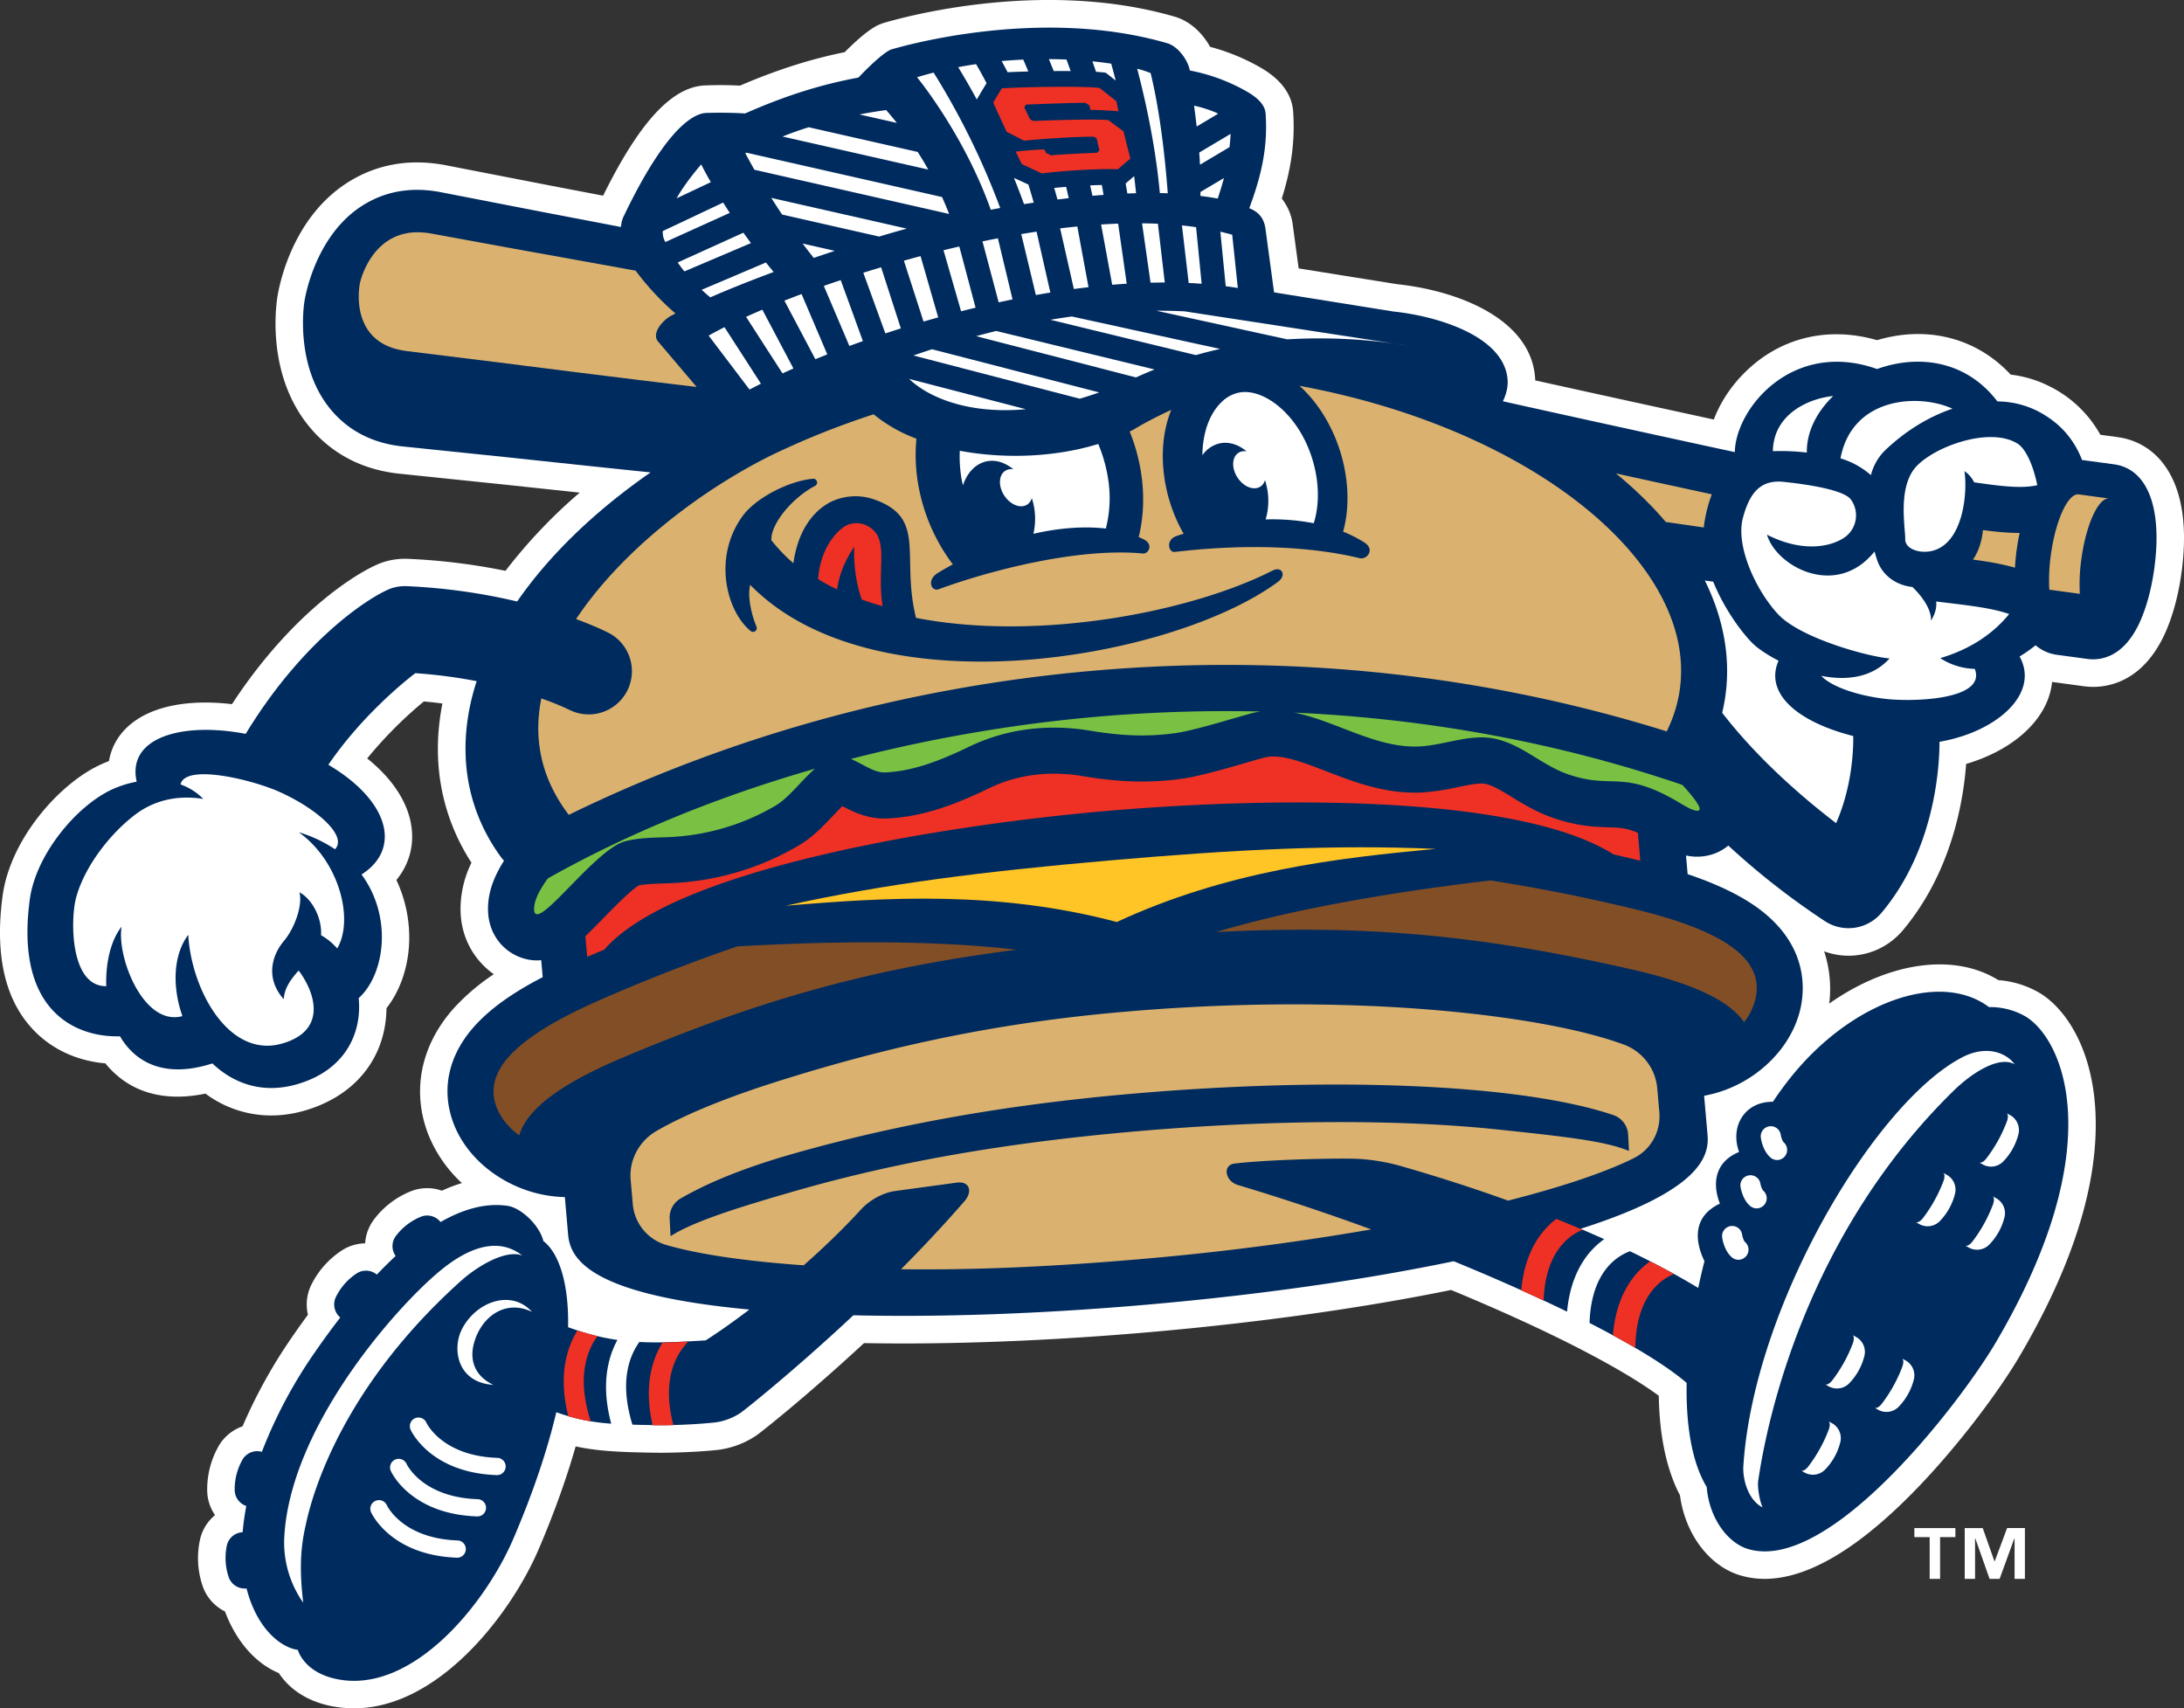 <svg xmlns="http://www.w3.org/2000/svg" xml:space="preserve" id="Layer_1" x="0" y="0" style="enable-background:new 0 0 69.041 54" version="1.1" viewBox="0 0 69.041 54"><rect x="0" y="0" width="69.041" height="54" fill="#333333" stroke="none"/><style>.st0{fill:#fff}.st1{fill:#002b5e}.st2{fill:#ee3124}.st3{fill:#824e26}.st4{fill:#dab16f}.st6{fill:#7ac143}</style><path d="M68.771 15.351c-.337-.874-.986-1.418-1.826-1.533l-.548-.075a3.732 3.732 0 0 0-1.599-1.527 3.635 3.635 0 0 0-1.236-.374c-1.07-1.154-2.626-1.564-4.225-1.089-1.589-.458-3.14-.069-4.266 1.109-.409.428-.71.912-.893 1.399-1.756-.381-4.027-.878-5.646-1.237-.069-1.907-2.386-2.829-4.359-3.04l-3.12-.5-.188-1.394-.003-.023a1.676 1.676 0 0 0-.342-.79c.311-.99.42-1.837.36-2.743-.037-.549-.378-1.016-1.012-1.387a6.599 6.599 0 0 0-1.615-.667c-.232-.42-.621-.809-1.111-.951-4.379-1.276-9.052.148-9.249.21l-.123.049c-.181.088-.483.273-1.067.861-.809.165-1.884.445-3.311 1.058a11.71 11.71 0 0 0-1.139-.005c-1.032.067-2.049 1.178-3.187 3.483l-1.632-.312-3.293-.64c-1.084-.218-2.083-.075-2.968.426C9.2 6.774 8.803 9.15 8.765 9.413c-.065.437-.314 2.694 1.21 4.297.703.738 1.615 1.165 2.704 1.269l3.336.346 2.311.247a16.441 16.441 0 0 0-2.346 2.472 19.645 19.645 0 0 0-3.079-.379 2.236 2.236 0 0 0-.775.102c-.637.202-2.803 1.45-4.793 4.492a7.138 7.138 0 0 0-.876-.052c-1.099.008-1.959.296-2.488.832-.284.288-.46.636-.524 1.019a3.958 3.958 0 0 0-.385.169c-1.28.647-2.744 2.354-2.978 4.09-.266 1.977.114 3.454 1.128 4.39.633.583 1.404.844 2.121.906.662.813 1.512 1.052 2.281 1.052.314 0 .614-.04.883-.096a3.465 3.465 0 0 0 2.077.691c.328 0 .663-.045 1.001-.138 1.62-.445 2.608-1.645 2.644-3.21v-.042c.403-.512.664-1.207.713-1.987a4.285 4.285 0 0 0-.399-2.066c.356-.434.531-.958.493-1.52-.056-.829-.56-1.635-1.416-2.323a13.072 13.072 0 0 1 1.791-1.801c.202.018.397.04.587.065-.357 1.806-.047 3.538.918 5.033a3.336 3.336 0 0 0-.338 1.249c-.077 1.093.455 1.859 1.045 2.275a6.718 6.718 0 0 0-1.248 1.057c-1.061 1.174-1.36 2.636-.821 4.014a4.22 4.22 0 0 0 1.059 1.531 4.773 4.773 0 0 0-.631.241 1.398 1.398 0 0 0-1.002.026 2.732 2.732 0 0 0-1.146.885 1.394 1.394 0 0 0-.279.753c-.259.004-.519.08-.746.23a2.767 2.767 0 0 0-.958 1.086 1.4 1.4 0 0 0-.104.941c-.173.234-.339.467-.497.697a16.179 16.179 0 0 0-1.57 2.83c-.315.11-.59.33-.762.635a2.765 2.765 0 0 0-.356 1.404c.005.282.095.547.248.768a1.401 1.401 0 0 0-.479.791 2.74 2.74 0 0 0 .085 1.446c.122.361.382.647.708.808.389 1.038 1.047 1.68 1.701 1.947.249.378.733.852 1.648 1.043.247.048.49.072.731.072 2.665 0 4.951-2.965 5.832-5.019.487-1.136.88-2.23 1.174-3.26.709.153 1.423.183 2.531.2l.16.001c.552 0 1.315-.037 1.784-.089a2.775 2.775 0 0 0 1.23-.453c.15-.1 1.604-1.252 3.41-2.924.406.007.819.011 1.24.011 2.418 0 5.081-.121 7.825-.361 3.427-.3 6.696-.76 9.494-1.33.849.351 1.672.71 2.449 1.07 2.16 1.003 3.433 1.769 4.117 2.274.023 1.534.346 2.53.67 3.147.16 1.213.914 2.232 1.901 2.529.249.075.507.112.776.112 1.3 0 2.831-.873 4.565-2.606 1.477-1.476 2.843-3.328 3.488-4.423 1.7-2.889 2.509-5.486 2.404-7.719-.096-2.054-.971-3.293-1.757-3.768a3.009 3.009 0 0 0-1.311-.41c-1.424-.882-3.49-.564-5.348.74a3.793 3.793 0 0 0-.161-1.651c.246.091.508.139.773.139.663 0 1.291-.296 1.723-.812 1.509-1.805 1.9-4.006 1.993-5.25 1.087-.32 1.992-.93 2.438-1.726.158-.283.25-.575.279-.867l.038.006.965.131c.098.013.198.02.297.02.556 0 1.588-.216 2.258-1.666.246-.533.436-1.223.533-1.944.151-1.106.086-2.031-.191-2.751z" class="st0"/><path d="M64.037 32.134a2.222 2.222 0 0 0-1.159-.299c-1.461-1.097-4.066-.284-5.986 1.884-.298.336-.58.709-.846 1.108-.553-.003-.882.28-1.037.587-.164.323-.146.696-.032.999-.838.346-.821 1.095-.607 1.633-.908.432-.767 1.244-.488 1.821-.073.282-.138.563-.197.844a23.594 23.594 0 0 0-.764-.44 28.76 28.76 0 0 0-1.393-.719c-.41.149-1.227.649-1.279 2.267a32.61 32.61 0 0 1 1.448.788c.684.401 1.237.775 1.622 1.107-.026 1.359.172 2.53.634 3.289.075.97.653 1.765 1.306 1.961 2.589.778 6.742-4.675 7.832-6.527 3.681-6.256 2.097-9.609.946-10.303zM19.518 42.356a7.302 7.302 0 0 1-1.263-.301 11.65 11.65 0 0 1-.296-.102c.027-1.47-.324-2.376-.781-2.722-.128-.515-.712-1.052-1.133-1.114-.698-.102-1.416.109-2.118.512a.537.537 0 0 0-.627-.166 1.878 1.878 0 0 0-.785.606.536.536 0 0 0-.008.633c-.202.187-.4.384-.594.588a.538.538 0 0 0-.638-.037 1.877 1.877 0 0 0-.656.744.54.54 0 0 0 .127.64l.011.009a24.57 24.57 0 0 0-.803 1.099 14.839 14.839 0 0 0-1.675 3.147l-.016-.004a.538.538 0 0 0-.6.256 1.892 1.892 0 0 0-.244.962.538.538 0 0 0 .367.498 8.135 8.135 0 0 0-.116.83h-.006a.536.536 0 0 0-.494.425 1.9 1.9 0 0 0 .058.99c.077.229.3.379.541.364l.025-.001c.347 1.346 1.148 1.883 1.621 1.94 0 0 .18.706 1.225.923 2.366.492 4.687-2.332 5.589-4.437.649-1.515 1.085-2.845 1.357-3.997.132.047.258.088.382.124.241.071.471.124.708.163.206.034.418.058.646.075-.322-1.204-.121-2.066.196-2.647z" class="st1"/><path d="m66.828 14.677-.966-.131-.042-.003c-.27-.687-.717-1.193-1.42-1.556a2.876 2.876 0 0 0-1.258-.298c-1.006-1.321-2.536-1.482-3.803-1.024-2.662-.944-4.469 1.231-4.498 2.626-2.099-.453-5.521-1.202-7.332-1.607.122-.249.158-.474.152-.628-.05-1.41-2.198-2.061-3.603-2.208l-3.718-.596-.064-.01-.275-2.035c-.054-.333-.231-.514-.509-.625.43-1.151.582-2.021.517-2.989-.02-.296-.279-.515-.582-.693a5.823 5.823 0 0 0-1.814-.672c-.056-.314-.36-.758-.715-.862-4.177-1.217-8.746.205-8.746.205-.263.128-.679.529-1.014.88-1.025.194-2.124.492-3.582 1.135a13.542 13.542 0 0 0-1.246-.015c-.336.022-1.209.37-2.599 3.277-.044.091-.07.205-.083.327-.83-.16-1.628-.312-2.36-.452l-3.299-.641c-.874-.176-1.671-.065-2.37.331-1.641.928-1.964 3.042-1.977 3.128-.034.225-.291 2.233.981 3.57.555.582 1.286.921 2.166 1.005l3.339.346c1.338.143 2.887.309 4.459.471-1.772 1.229-3.21 2.622-4.218 4.08a18.755 18.755 0 0 0-3.486-.484 1.384 1.384 0 0 0-.474.062c-.47.149-2.682 1.421-4.622 4.606-2.023-.386-3.762.117-3.446 1.513a3.25 3.25 0 0 0-.869.288c-1.124.569-2.327 2.072-2.51 3.432-.484 3.592 1.515 4.368 2.851 4.327.49.835 1.421 1.341 2.921.858.657.625 1.56.964 2.631.67 1.565-.43 2.103-1.625 1.994-2.733.828-.752 1.08-2.565.09-3.909 1.279-.819.863-2.34-1.049-3.468 1.05-1.544 2.436-2.661 2.75-2.896.714.049 1.362.141 1.938.252-.657 2.026-.393 3.977.775 5.57.028.038.059.073.09.107-.373.587-.476 1.021-.501 1.369-.062.88.432 1.425.915 1.642.206.093.416.139.628.139.044 0 .089-.003.134-.008l.047.538c-.961.497-1.659.999-2.148 1.54-.844.935-1.078 2.04-.658 3.115.332.844 1.059 1.56 1.995 1.965a4.017 4.017 0 0 0 1.511.332l.104 1.193c.07.795.746 1.899 5.73 2.362-.579.439-1.069.777-1.384.975-.189.011-.371.022-.548.031-.282.015-.551.027-.814.031-.248.004-.49.001-.732-.012-.335.466-.628 1.289-.22 2.614.197.006.408.01.639.014l.109.002a17.456 17.456 0 0 0 1.836-.083c.294-.032.588-.141.844-.313.092-.061 1.651-1.294 3.557-3.078 2.785.066 5.99-.047 9.323-.339 3.502-.306 6.833-.781 9.654-1.369a65.014 65.014 0 0 1 2.841 1.239c.254.119.502.237.743.355.119-1.253.664-1.931 1.175-2.292a51.437 51.437 0 0 0-.748-.327c3.692-1.179 4.078-2.24 4.015-2.962l-.109-1.244a3.98 3.98 0 0 0 1.452-.578c.843-.546 1.429-1.363 1.607-2.242.13-.644.153-1.885-1.159-2.959-.575-.47-1.376-.875-2.421-1.226l-.052-.59c.241.051.504.057.788-.023.205-.058.391-.159.55-.29a23.728 23.728 0 0 0 3.07 2.399 1.363 1.363 0 0 0 1.786-.29c1.712-2.047 1.82-4.711 1.82-5.39 1.828-.315 3.178-1.532 2.531-2.698.174-.101.343-.22.506-.353.235.2.487.276.673.301l.965.131c.054.007.115.012.18.012.412 0 1.023-.192 1.471-1.163.211-.457.375-1.06.462-1.697.266-1.923-.211-3.16-1.272-3.304zM58.043 26.02c-.988-.755-2.444-1.991-3.601-3.489.326-1.36.139-2.791-.548-4.181l.265.038c.344.851.889 1.588 1.227 1.931.156.159.458.37.838.566-.431.976.484 1.901 2.361 2.381.006.329-.013 1.556-.542 2.754z" class="st1"/><path d="M19.069 29.029c-.197.202-.386.395-.564.564l.057.65.542-.225c2.211-2.562 10.715-3.932 15.812-4.378 5.038-.441 13.013-.574 16.092 1.367.278.064.561.132.846.201l-.077-.882c-.364-.157-.584-.164-.915-.174-.415-.012-.984-.029-1.758-.296-.529-.183-.948-.439-1.317-.665-.312-.191-.582-.356-.824-.412-.183-.042-.534.031-.874.101a7.24 7.24 0 0 1-1.154.171c-1.132.053-2.13-.332-3.011-.672-.784-.302-1.461-.564-1.966-.429a27.3 27.3 0 0 0-.589.167c-.697.202-1.488.431-2.056.506-.999.132-1.921.105-3.082-.089-1.071-.179-2.069-.05-2.968.384-.96.463-2.015.899-3.215.954-.597.027-1.083-.211-1.42-.39-.098.096-.208.212-.294.303-.301.32-.643.682-1.084.941a8.69 8.69 0 0 1-3.87 1.182c-.145.009-.291.014-.437.019-.283.009-.551.018-.753.063-.256.153-.815.726-1.121 1.039z" class="st2"/><path d="M23.311 29.915a55.246 55.246 0 0 0-4.262 1.659c-3.041 1.315-3.745 2.415-3.344 3.441.134.343.391.641.711.874.223-.771 1.18-1.584 3.316-2.477 4.443-1.87 7.924-2.815 12.4-3.391-2.514-.3-5.698-.284-8.821-.106zM51.614 28.724a55.129 55.129 0 0 0-4.496-.893c-3.102.365-6.239.901-8.667 1.63 4.646-.235 8.294.083 13.094 1.174 2.067.464 3.15 1.033 3.589 1.676a1.91 1.91 0 0 0 .37-.779c.217-1.079-.667-2.041-3.89-2.808z" class="st3"/><path d="M39.13 37.457c-.405-.121-.486-.63-.108-.676.86-.105 2.643-.167 3.671-.156.53.005 1.077.086 1.621.243 1.189.342 2.311.705 3.361 1.084l.043-.011c1.979-.507 3.205-.971 3.928-1.33.546-.271.862-.848.809-1.457l-.067-.769a1.627 1.627 0 0 0-1.057-1.367c-.77-.284-2.059-.624-4.118-.893-3.224-.421-7.392-.521-11.721-.138-4.33.375-7.751 1.202-10.852 2.177-1.981.622-3.191 1.181-3.9 1.594-.541.317-.857.92-.804 1.53l.067.769a1.475 1.475 0 0 0 1.05 1.294c.775.227 2.062.472 4.1.627l.254.018c.609-.537 1.23-1.13 1.803-1.756.285-.311.7-.536 1.081-.591l1.948-.265c.4-.058.53.265.242.596a44.581 44.581 0 0 1-1.998 2.141c2.303.029 4.811-.078 7.692-.331a85.293 85.293 0 0 0 7.173-.928 74.156 74.156 0 0 0-4.218-1.405z" class="st4"/><path d="M35.304 29.145c3.467-1.607 6.931-2.024 10.088-2.311-3.206-.142-6.368.02-10.328.366-3.959.346-7.099.736-10.231 1.432 3.196-.272 6.726-.482 10.471.513z" style="fill:#ffc425"/><path d="M17.32 27.766c-.255.348-.416.663-.434.916-.071 1.01 1.875-1.816 2.863-2.085.499-.136 1.025-.113 1.542-.144a7.238 7.238 0 0 0 3.219-.983c.428-.252.82-.795 1.251-1.17-2.975.852-5.846 2.005-8.441 3.466zM40.918 22.526c1.299.257 2.591 1.133 3.947 1.069.816-.039 1.627-.42 2.423-.237.865.199 1.45.83 2.289 1.12 1.368.472 1.693-.132 3.331.79.286.161.628.398.784.353.143-.04-.15-.419-.509-.81-4.039-1.379-8.191-2.101-12.265-2.285zM34.676 22.656a47.97 47.97 0 0 0-7.777 1.335c.36.147.734.442 1.081.426.929-.043 1.811-.407 2.649-.811 1.203-.58 2.524-.729 3.841-.508.918.153 1.729.203 2.652.081.634-.084 1.843-.472 2.461-.636.088-.023.176-.038.264-.052a47.35 47.35 0 0 0-5.171.165z" class="st6"/><path d="M41.08 12.196c.638.576 1.137 1.423 1.374 2.389v.001c.192.787.188 1.556.005 2.22a4 4 0 0 1 .672.342c.354.228.071.549-.143.497-1.862-.447-4.028-.415-5.852-.198-.203.019-.291-.384.055-.503.075-.026.151-.049.226-.073a5.028 5.028 0 0 1-.515-1.292c-.231-.951-.179-1.882.125-2.622-.661.299-1.084.558-1.201.627-.037.02-.076.037-.114.056.175.435.304.901.372 1.389.096.688.06 1.352-.087 1.948.06.027.122.052.179.083.29.157.13.453-.047.436-2.018-.19-4.777.516-6.454 1.129-.229.086-.388-.285-.041-.505.16-.099.323-.191.487-.28a5.857 5.857 0 0 1-1.123-2.713 5.404 5.404 0 0 1-.028-1.26 4.784 4.784 0 0 1-1.353-.771c-1.171.381-2.278.83-3.307 1.332-2.237 1.125-4.684 3.013-6.099 5.141.647.239 1.014.428 1.053.448a1.366 1.366 0 0 1-1.265 2.421 8.287 8.287 0 0 0-.887-.36c-.249 1.244-.03 2.5.868 3.679 4.991-2.433 10.587-4.031 16.569-4.554 6.369-.557 12.519.16 18.14 1.916 2.116-4.289-3.39-9.406-11.609-10.923z" class="st4"/><path d="M51.469 35.87a.691.691 0 0 0-.464-.621c-.773-.263-1.966-.538-3.753-.728-3.15-.334-7.219-.316-11.46.052-4.241.368-7.697 1.034-10.752 1.907-1.762.504-2.832 1.004-3.527 1.406a.693.693 0 0 0-.344.636l.028.554c.671-.43 1.919-.851 4.024-1.452 3.055-.873 6.473-1.496 10.714-1.864 4.241-.368 8.311-.387 11.46-.052 2.17.23 3.372.367 4.101.675l-.027-.513z" class="st1"/><path d="M34.718 14.034c-1.373.423-2.971.478-4.377.215a4.24 4.24 0 0 0 .044.818c.014.093.035.184.055.276.13-.391.391-.68.737-.757.295-.066.598.034.858.249a.364.364 0 0 0-.258.048c-.209.136-.223.486-.031.78.192.294.517.423.727.286a.357.357 0 0 0 .144-.206 2.106 2.106 0 0 1 .051 1.13c.819-.187 1.606-.245 2.29-.166a3.88 3.88 0 0 0 .07-1.582 4.712 4.712 0 0 0-.31-1.091zM38.55 14.017c.295-.066.598.034.858.249a.364.364 0 0 0-.258.048c-.209.136-.223.486-.031.78.192.295.517.423.727.286a.357.357 0 0 0 .144-.206c.019.059.035.12.049.182a2.08 2.08 0 0 1-.029 1.063 6.996 6.996 0 0 1 1.521.12c.162-.517.176-1.147.02-1.789-.376-1.551-1.543-2.481-2.357-2.345a1.085 1.085 0 0 0-.586.313c-.385.374-.591.984-.598 1.673a.91.91 0 0 1 .54-.374zM10.149 29.561c.033-.544-.282-1.14-.682-1.355.107.434-.169 1.158-.492 1.538-.323.38-.638 1.12-.007 1.841.027-.332.182-.579.472-.906.53.699.914 1.903-.53 2.31-1.685.475-2.863-1.715-2.959-3.439-.482.642-.509 1.644-.185 2.57-1.237.333-2.083-1.883-1.922-2.827-.333.415-.512 1.135-.484 1.88-1.15.014-1.136-2.111-.956-2.79.255-.964 1.06-2.024 1.882-2.641.777-.584 1.621-.572 2.14-.487a1.867 1.867 0 0 0-.719-.459c.15-.667 2.257-.15 3.101.224 1.21.536 2.188 1.408 1.782 1.825a4.253 4.253 0 0 0-1.146-.538c1.274.906 1.756 2.756 1.216 3.673a2 2 0 0 0-.511-.419z" class="st0"/><path d="M40.226 18.037c-2.566 1.308-7.406 2.248-11.269 1.494-.485-1.962.365-3.174-1.354-3.754a1.793 1.793 0 0 0-1.321.079c-.476.233-1.042.799-1.201 1.948a5.39 5.39 0 0 1-.697-.728c-.019-.533.682-1.352 1.384-1.719.113-.059.062-.234-.066-.223-.726.058-1.794.585-2.226 1.178-.957 1.314-.502 3.021.254 3.634a.118.118 0 0 0 .184-.137c-.158-.38-.293-.954-.198-1.322 3.931 4.023 13.358 2.365 16.688-.098.271-.202.126-.506-.178-.352z" class="st1"/><path d="M27.003 17.28s-.056.846.239 1.672c.204.073.423.145.659.21-.2-1.219.255-2.162-.487-2.542-.053-.027-.274-.144-.587-.042-.244.079-.885.627-.966 1.726.112.075.321.194.602.327.037-.298.159-.785.54-1.351z" class="st2"/><path d="m37.934 5.206.934-.555c.014-.132.027-.269.035-.419l-.993.59c.01.125.018.253.024.384zM37.948 6.193c.186.023.369.051.547.083.068-.207.136-.416.196-.648l-.742.441-.001.124zM38.508 3.595a1.048 1.048 0 0 0-.095-.047 4.111 4.111 0 0 0-.665-.208c.028.218.056.436.082.659l.678-.404zM32.507 2.259a21.792 21.792 0 0 0-.159-.375c-.224.01-.453.025-.684.046.053.096.118.216.189.353.174-.009.399-.017.654-.024zM33.326 5.941c.035.12.069.242.102.365l.356-.042c-.026-.12-.053-.239-.081-.357-.133.01-.26.022-.377.034zM34.956 2.299l.314.248c-.053-.209-.102-.39-.142-.535a13.12 13.12 0 0 0-.595-.073c.035.098.074.209.115.331.12.008.224.017.308.029zM35.584 5.8l.055.316.274-.009c-.017-.18-.038-.36-.06-.538-.093.078-.192.164-.269.231zM31.187 2.629a13.396 13.396 0 0 0-.331-.602c-.188.028-.376.06-.566.096.146.238.352.587.589 1.022.084-.145.215-.365.308-.516zM32.053 5.624c.109.267.215.543.318.828l.307-.046a16.8 16.8 0 0 0-.168-.572l-.457-.21zM33.846 2.246l-.131-.364a14.36 14.36 0 0 0-.558-.013c.044.104.096.232.154.377.181-.002.361-.002.535 0zM34.462 5.86l.073.329.352-.029a25.04 25.04 0 0 0-.056-.312c-.118.002-.242.006-.369.012zM36.665 6.102l.251.007c-.084-1.11-.243-2.571-.542-3.799a3.105 3.105 0 0 0-.425-.137c.23.876.575 2.371.716 3.929zM31.619 6.575a23.837 23.837 0 0 0-2.105-4.28c-.175.045-.35.094-.524.147 0 0 1.481 1.796 2.33 4.187l.299-.054zM26.388 7.929l-1.015-.23c.114.151.231.303.351.453l.664-.223zM28.666 7.227l-4.284-.972c.108.172.222.348.343.528l3.067.695c.285-.086.574-.17.874-.251zM24.738 4.316l4.606 1.044a10.121 10.121 0 0 0-.334-.557l-3.446-.781c-.304.095-.578.195-.826.294zM23.848 5.366l6.156 1.397a11.824 11.824 0 0 0-.224-.535l-6.184-1.402a.561.561 0 0 0-.035.017c.083.156.18.333.287.523zM28.351 3.885a12.376 12.376 0 0 0-.337-.406c-.298.041-.579.088-.845.139l1.182.267zM23.5 7.356l-2.077.941c.069.099.14.193.212.282l2.104-.895a16.625 16.625 0 0 1-.239-.328zM22.86 6.403l-1.909.902a.624.624 0 0 0 .065.314l.017.032 2.036-.922a37.345 37.345 0 0 1-.209-.326zM22.471 5.758a11.782 11.782 0 0 1-.305-.561c-.38.446-.613.783-.779 1.073l1.084-.512zM24.212 8.298l-2.031.863c.091.084.182.164.273.238.595-.259 1.27-.53 2.002-.801a46.782 46.782 0 0 1-.244-.3zM31.546 7.533c-.163.031-.325.063-.488.097l.512 1.927c.146-.032.292-.063.439-.093l-.463-1.931zM32.768 7.323c-.161.024-.322.049-.484.077l.462 1.926c.153-.027.306-.054.458-.078l-.436-1.925zM33.513 7.219l.434 1.917c.155-.021.309-.04.463-.058l-.354-1.919c-.179.018-.36.038-.543.06zM36.604 7.072a13.738 13.738 0 0 0-.501-.012l.268 1.876c.151-.004.301-.006.45-.007l-.217-1.857zM29.101 8.096c-.177.047-.353.095-.527.144l.621 1.925c.154-.045.308-.089.463-.132l-.557-1.937zM35.347 7.069c-.178.007-.358.016-.539.028l.351 1.905c.154-.013.307-.024.459-.034l-.271-1.899zM30.326 7.792c-.167.038-.333.078-.499.118l.555 1.929c.152-.039.305-.076.458-.113l-.514-1.934zM37.811 7.181c-.147-.021-.295-.04-.447-.056l.213 1.82c.138.006.275.015.41.025l-.176-1.789zM22.903 10.342c-.181.092-.351.181-.501.267l1.292 1.705c.117-.061.237-.123.361-.185l-1.152-1.787zM26.577 8.854c-.181.061-.359.122-.534.184l.808 1.898c.141-.052.283-.103.427-.154l-.701-1.928zM27.854 8.449c-.19.057-.378.115-.563.173l.697 1.917c.162-.053.325-.106.49-.158l-.624-1.932zM25.339 9.295c-.186.07-.366.139-.542.209l.978 1.85.377-.152-.813-1.907zM38.953 7.42a8.21 8.21 0 0 0-.375-.096l.17 1.723c.128.017.256.035.382.056l-.177-1.683zM25.082 11.648 24.1 9.789c-.18.077-.351.152-.515.227l1.152 1.787c.112-.052.228-.103.345-.155zM34.748 12.404l-5.285-1.364c-.197.064-.393.13-.588.197l5.259 1.366c.199-.058.404-.125.614-.199zM37.451 9.842a18.074 18.074 0 0 0-.9-.021l4.143.906a17.154 17.154 0 0 1 3.852.205l-7.095-1.09zM31.492 10.462c-.212.052-.424.107-.635.164l5.053 1.304c.187-.084.382-.168.588-.251l-5.006-1.217zM28.74 11.977c.551.535 1.792 1.131 3.689.958l-3.689-.958zM33.882 10.004a21.59 21.59 0 0 0-.676.104l4.599 1.117c.243-.071.5-.135.766-.195l-4.689-1.026z" class="st0"/><path d="m35.517 4.153-.481-.357c-.454-.041-1.925.008-2.376.029l-.101-.059-.18-.375.055-.086c.239-.008 1.652-.065 1.89-.053l.12.089.027.133h.034c.283.003.569.018.851.044-.023-.107-.04-.201-.065-.318-.179-.142-.356-.283-.532-.421-.588-.066-2.515-.028-3.087.014-.093.145-.184.295-.273.449.14.31.281.618.423.924.182.092.367.186.553.282.443-.052 1.754-.137 2.21-.126l.085.058.086.375-.079.075a35.54 35.54 0 0 0-1.457.079l-.147-.071c-.021-.042-.041-.078-.061-.115l-.036.001a10.08 10.08 0 0 0-.866.07c.063.131.127.267.189.392l.641.297c.603-.083 1.776-.157 2.399-.133.132-.116.263-.227.395-.335a60.309 60.309 0 0 1-.217-.862z" class="st2"/><path d="M20.8 10.791c-.204-.243.124-.664.452-.83l.102-.051a8.375 8.375 0 0 1-1.259-1.354c-1.261-.23-2.5-.453-3.578-.646l-2.843-.52a2.664 2.664 0 0 0-.429-.047 1.733 1.733 0 0 0-.756.144c-.887.396-1.11 1.456-1.112 1.466-.002.012-.223 1.073.45 1.707.259.243.608.388 1.068.442l2.879.356c1.841.233 4.15.526 6.248.773l-1.222-1.44zM52.66 16.5l1.202.173c.005-.049.008-.098.016-.146.058-.35.138-.647.237-.902-.894-.193-1.963-.426-3.032-.66.593.487 1.121 1 1.577 1.535zM65.715 15.628c-.338-.046-.733.81-.883 1.912a5.658 5.658 0 0 0-.049 1.1l.965.131a5.658 5.658 0 0 1 .049-1.1c.15-1.102.545-1.958.883-1.912l-.965-.131zM63.75 17.393c.026-.191.059-.372.095-.546-.381 0-.77-.039-1.16-.091-.032.336-.13.663-.315.933.136.018.269.037.397.057.313.049.626.112.931.198.01-.181.026-.365.052-.551z" class="st4"/><path d="M64.403 15.337c-.49.112-1.13.035-1.996-.091a.927.927 0 0 0-.306-.354c.106.723-.054 2.334-1.066 2.531-.379.074-.817-.078-.807-.388.01-.309-.246-1.615.329-2.266.576-.651 2.347-1.297 3.227-.743.244.155.485.65.619 1.311zM61.721 12.919c-.721.243-1.461.678-2.138 1.324a1.676 1.676 0 0 0-.439.776 2.596 2.596 0 0 0-.962-.53c.367-1.951 2.485-2.057 3.539-1.57zM57.952 12.518c-.52.502-.845 1.131-.834 1.788a6.986 6.986 0 0 0-1.074-.044c.02-1.166 1.113-1.663 1.908-1.744z" class="st0"/><path d="M59.618 22.093c-.895-.1-1.731-.39-2.044-.729.783.152 1.6.071 2.159-.551-.652-.049-2.819-.636-3.526-1.399-.707-.763-1.344-2.159-1.111-3.039.228-.859.605-1.218 1.301-1.142.312.034 1.856.197 2.115.559a.852.852 0 0 1-.256 1.231c-.48.294-1.348.412-2.398-.121.305 1.022 2.203 2.026 3.4.531.029.102.058.198.087.283.156.453.569.781 1.111.839.326.314.603.721.588 1.065.121-.204.182-.39.164-.606l.218.026c.401.048.779.093 1.113.145.405.064.721.136.975.225-.491.601-1.194 1.102-2.179 1.394a2.11 2.11 0 0 0 1.092.34c.379.975-1.918 1.048-2.809.949zM13.912 40.17c-1.395 1.151-4.787 4.974-4.929 8.497a3.316 3.316 0 0 0 .602 1.994c-.111-.961-.103-1.648.072-2.421.082-.36.767-4.026 4.912-7.748.556-.499 1.442-1.003 1.943-.803-.392-.31-1.205-.67-2.6.481zM14.464 49.239h-.01c-2.084-.072-2.698-1.38-2.723-1.435a.272.272 0 1 1 .498-.224c.019.041.516 1.054 2.244 1.114a.273.273 0 0 1-.009.545z" class="st0"/><path d="M15.088 47.934h-.01c-2.084-.073-2.698-1.38-2.723-1.435a.272.272 0 1 1 .498-.224c.019.041.516 1.054 2.244 1.114a.272.272 0 0 1-.009.545zM15.713 46.628h-.01c-2.084-.072-2.698-1.38-2.723-1.435a.272.272 0 1 1 .498-.224c.019.041.516 1.054 2.244 1.114a.274.274 0 0 1 .264.283.274.274 0 0 1-.273.262zM15.048 42.263c.293-.739 1.008-1.166 1.77-.794-.675-.748-1.812-.297-2.231.579-.294.615-.123 1.655 1.006 1.727-.658-.319-.789-.894-.545-1.512zM62.023 33.425c-2.763 1.442-6.59 7.869-6.912 12.923-.025.393.144 1.07.608 1.299-.103-.222-.164-.659-.14-.825.343-2.378 1.711-7.967 6.177-12.342.576-.564 1.435-1.117 1.93-.838-.233-.335-.861-.636-1.663-.217zM54.957 39.822a.321.321 0 0 1-.209-.078c-.237-.206-.297-.559-.306-.628a.318.318 0 0 1 .63-.09c.012.083.056.204.094.236a.32.32 0 0 1-.209.56zM55.533 38.197a.321.321 0 0 1-.209-.078c-.237-.206-.297-.559-.306-.628a.319.319 0 0 1 .63-.09c.012.083.056.204.093.236a.32.32 0 0 1-.208.56zM56.179 36.669a.321.321 0 0 1-.209-.078c-.237-.206-.297-.559-.306-.628a.318.318 0 0 1 .63-.09c.012.083.056.204.093.236a.32.32 0 0 1-.208.56zM62.566 36.746l.115.064a.538.538 0 0 0 .645-.095 1.901 1.901 0 0 0 .482-.868.538.538 0 0 0-.262-.597l-.115-.064c.053.031.057.14.012.261-.155.415-.379.82-.649 1.171-.079.102-.174.157-.228.128z" class="st0"/><path d="m60.561 38.631.115.064a.538.538 0 0 0 .645-.095 1.901 1.901 0 0 0 .482-.868.538.538 0 0 0-.262-.597l-.115-.064c.053.031.057.14.012.261-.155.415-.379.82-.649 1.171-.078.102-.174.156-.228.128zM62.125 39.373l.115.064a.538.538 0 0 0 .645-.095 1.901 1.901 0 0 0 .482-.868.538.538 0 0 0-.262-.597l-.115-.064c.053.031.057.14.012.261-.155.415-.379.82-.649 1.171-.079.102-.174.156-.228.128zM57.696 43.759l.115.064a.538.538 0 0 0 .645-.095 1.901 1.901 0 0 0 .482-.868.538.538 0 0 0-.262-.597l-.115-.064c.053.031.057.14.012.261-.155.415-.379.82-.649 1.171-.078.102-.173.156-.228.128zM56.935 46.485l.115.064a.538.538 0 0 0 .645-.095 1.901 1.901 0 0 0 .482-.868.538.538 0 0 0-.262-.597l-.115-.064c.053.031.057.14.012.261-.155.415-.379.82-.649 1.171-.079.102-.174.157-.228.128zM59.26 44.5l.115.064a.538.538 0 0 0 .645-.095 1.901 1.901 0 0 0 .482-.868.538.538 0 0 0-.262-.597l-.115-.064c.053.031.057.14.012.261-.155.415-.379.82-.649 1.171-.078.103-.174.157-.228.128z" class="st0"/><path d="M49.968 38.848a38.253 38.253 0 0 0-.77-.318c-.492.374-.998 1.049-1.109 2.257.241.109.478.217.709.325.054-1.552.812-2.07 1.233-2.237l-.063-.027zM52.166 39.87c-.517.366-1.07 1.054-1.179 2.338.249.136.486.269.709.399.022-1.62.791-2.16 1.224-2.337a30.27 30.27 0 0 0-.754-.4zM21.288 45.05c-.385-1.454.099-2.264.471-2.644-.282.015-.551.027-.814.031-.343.556-.594 1.405-.313 2.616l.109.002c.156.002.345 0 .547-.005zM18.674 44.93c-.443-1.38-.131-2.226.215-2.695a8.03 8.03 0 0 1-.634-.18c-.352.571-.607 1.449-.289 2.713.241.07.471.122.708.162z" class="st2"/><path d="M63.057 49.352h-.008l-.371-1.05h-.569v1.607h.327V48.63h.008l.451 1.279h.317l.465-1.279h.008v1.279h.327v-1.607h-.563zM60.517 48.588h.484v1.321h.329v-1.321h.484v-.286h-1.297z" class="st0"/></svg>